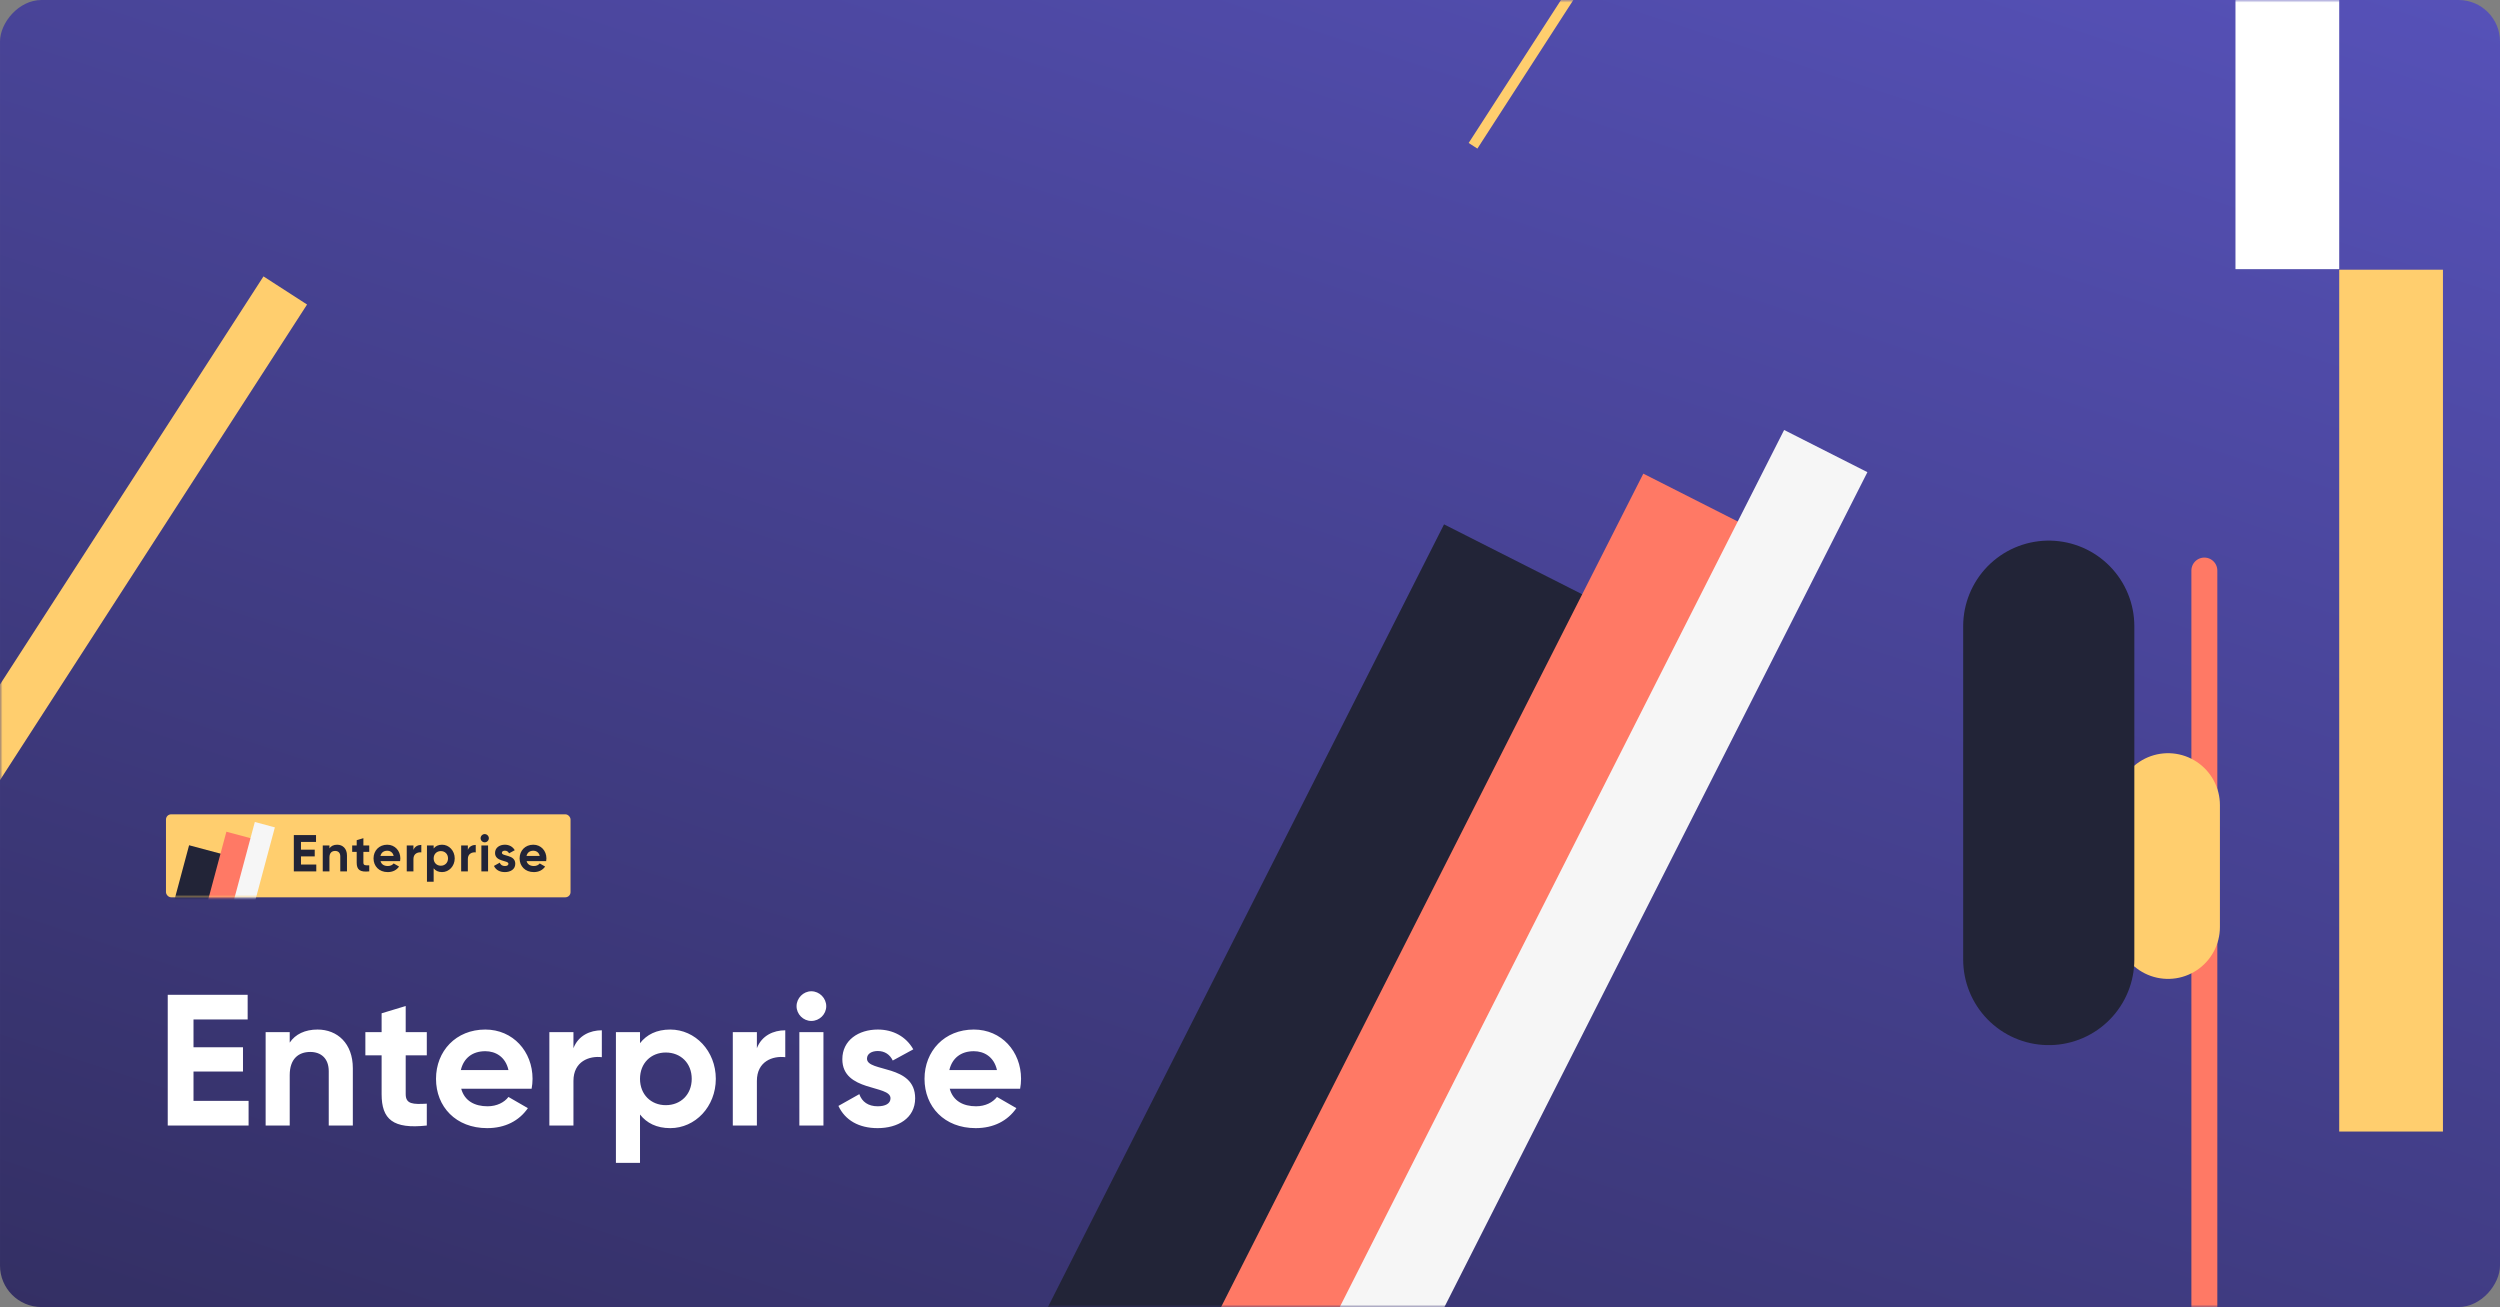 <?xml version="1.0" encoding="UTF-8"?> <svg xmlns="http://www.w3.org/2000/svg" width="482" height="252" viewBox="0 0 482 252" fill="none"><rect x="0" y="0" width="482" height="252" fill="#808080" stroke="none"/> <g id="Group 13"> <g id="Popup Copy 16"> <g id="pro-7"> <rect id="Rectangle Copy 16" width="482" height="252" rx="8" transform="matrix(-1 0 0 1 482 0)" fill="url(#paint0_linear)"></rect> <mask id="mask0" maskUnits="userSpaceOnUse" x="0" y="0" width="482" height="252"> <rect id="Rectangle Copy 16_2" width="482" height="252" rx="8" transform="matrix(-1 0 0 1 482 0)" fill="white"></rect> </mask> <g mask="url(#mask0)"> <path id="Stroke 21 Copy 6" d="M55 56L-29 186.108" stroke="#FFCE6E" stroke-width="10"></path> <path id="Stroke 21 Copy 25" d="M368 -102L284 28.108" stroke="#FFCE6E" stroke-width="2"></path> <path id="Stroke 21 Copy 8" d="M461 52V218.162" stroke="#FFCE6E" stroke-width="20"></path> <path id="Stroke 21 Copy 14" d="M441 -108V51.892" stroke="white" stroke-width="20"></path> <path id="Stroke 21 Copy 7" d="M425 110V274.483" stroke="#FF7965" stroke-width="5" stroke-linecap="round"></path> <path id="Stroke 21 Copy 15" d="M418 155.216V178.73" stroke="#FFCE6E" stroke-width="20" stroke-linecap="round"></path> <path id="Stroke 21 Copy 13" d="M395 120.729V185" stroke="#222437" stroke-width="33" stroke-linecap="round"></path> <path id="Stroke 21 Copy 8_2" d="M296.702 110.354L206.898 287.798" stroke="#222437" stroke-width="41"></path> <path id="Stroke 21 Copy 14_2" d="M327.982 96.969C327.982 96.969 298.977 154.216 240.968 268.709" stroke="#FF7965" stroke-width="25"></path> <path id="Stroke 21 Copy 16" d="M352.007 86.968C352.007 86.968 323.002 144.215 264.993 258.708" stroke="#F6F6F6" stroke-width="18"></path> </g> </g> <path id="Title" d="M37.308 212.248V206.596H46.848V201.916H37.308V196.552H47.748V191.8H32.34V217H47.928V212.248H37.308ZM61.222 198.496C58.81 198.496 56.938 199.396 55.858 201.016V199H51.214V217H55.858V207.28C55.858 204.148 57.55 202.816 59.818 202.816C61.906 202.816 63.382 204.076 63.382 206.524V217H68.026V205.948C68.026 201.16 65.038 198.496 61.222 198.496ZM82.287 203.464V199H78.219V193.96L73.575 195.364V199H70.443V203.464H73.575V210.952C73.575 215.812 75.771 217.72 82.287 217V212.788C79.623 212.932 78.219 212.896 78.219 210.952V203.464H82.287ZM88.923 209.908H102.495C102.603 209.296 102.675 208.684 102.675 208C102.675 202.708 98.895 198.496 93.567 198.496C87.915 198.496 84.063 202.636 84.063 208C84.063 213.364 87.879 217.504 93.927 217.504C97.383 217.504 100.083 216.1 101.775 213.652L98.031 211.492C97.239 212.536 95.799 213.292 93.999 213.292C91.551 213.292 89.571 212.284 88.923 209.908ZM88.851 206.308C89.391 204.004 91.083 202.672 93.567 202.672C95.511 202.672 97.455 203.716 98.031 206.308H88.851ZM110.561 202.096V199H105.917V217H110.561V208.396C110.561 204.616 113.621 203.536 116.033 203.824V198.64C113.765 198.64 111.497 199.648 110.561 202.096ZM129.225 198.496C126.597 198.496 124.689 199.468 123.393 201.124V199H118.749V224.2H123.393V214.876C124.689 216.532 126.597 217.504 129.225 217.504C134.049 217.504 138.009 213.364 138.009 208C138.009 202.636 134.049 198.496 129.225 198.496ZM128.361 213.076C125.517 213.076 123.393 211.024 123.393 208C123.393 204.976 125.517 202.924 128.361 202.924C131.241 202.924 133.365 204.976 133.365 208C133.365 211.024 131.241 213.076 128.361 213.076ZM145.928 202.096V199H141.284V217H145.928V208.396C145.928 204.616 148.988 203.536 151.4 203.824V198.64C149.132 198.64 146.864 199.648 145.928 202.096ZM156.42 196.84C158.004 196.84 159.3 195.544 159.3 193.996C159.3 192.448 158.004 191.116 156.42 191.116C154.872 191.116 153.576 192.448 153.576 193.996C153.576 195.544 154.872 196.84 156.42 196.84ZM154.116 217H158.76V199H154.116V217ZM167.154 204.112C167.154 203.14 168.09 202.636 169.242 202.636C170.574 202.636 171.582 203.32 172.122 204.472L176.082 202.312C174.678 199.828 172.158 198.496 169.242 198.496C165.534 198.496 162.402 200.548 162.402 204.22C162.402 210.556 171.69 209.116 171.69 211.744C171.69 212.788 170.682 213.292 169.206 213.292C167.406 213.292 166.182 212.428 165.678 210.952L161.646 213.22C162.942 215.992 165.606 217.504 169.206 217.504C173.058 217.504 176.442 215.632 176.442 211.744C176.442 205.12 167.154 206.776 167.154 204.112ZM183.107 209.908H196.679C196.787 209.296 196.859 208.684 196.859 208C196.859 202.708 193.079 198.496 187.751 198.496C182.099 198.496 178.247 202.636 178.247 208C178.247 213.364 182.063 217.504 188.111 217.504C191.567 217.504 194.267 216.1 195.959 213.652L192.215 211.492C191.423 212.536 189.983 213.292 188.183 213.292C185.735 213.292 183.755 212.284 183.107 209.908ZM183.035 206.308C183.575 204.004 185.267 202.672 187.751 202.672C189.695 202.672 191.639 203.716 192.215 206.308H183.035Z" fill="white"></path> </g> <g id="ent-6 copy 3"> <rect id="Rectangle Copy 17" x="32" y="157" width="78" height="16" rx="1" fill="#FFCE6E"></rect> <mask id="mask1" maskUnits="userSpaceOnUse" x="32" y="157" width="78" height="16"> <rect id="Rectangle Copy 17_2" x="32" y="157" width="78" height="16" rx="1" fill="white"></rect> </mask> <g mask="url(#mask1)"> <path id="Enterprise" d="M58.03 166.68V165.11H60.68V163.81H58.03V162.32H60.93V161H56.65V168H60.98V166.68H58.03ZM65.006 162.86C64.336 162.86 63.816 163.11 63.516 163.56V163H62.226V168H63.516V165.3C63.516 164.43 63.986 164.06 64.616 164.06C65.196 164.06 65.606 164.41 65.606 165.09V168H66.896V164.93C66.896 163.6 66.066 162.86 65.006 162.86ZM71.191 164.24V163H70.061V161.6L68.771 161.99V163H67.901V164.24H68.771V166.32C68.771 167.67 69.381 168.2 71.191 168V166.83C70.451 166.87 70.061 166.86 70.061 166.32V164.24H71.191ZM73.368 166.03H77.138C77.168 165.86 77.188 165.69 77.188 165.5C77.188 164.03 76.138 162.86 74.657 162.86C73.088 162.86 72.017 164.01 72.017 165.5C72.017 166.99 73.078 168.14 74.757 168.14C75.718 168.14 76.468 167.75 76.938 167.07L75.897 166.47C75.677 166.76 75.278 166.97 74.778 166.97C74.097 166.97 73.547 166.69 73.368 166.03ZM73.347 165.03C73.498 164.39 73.968 164.02 74.657 164.02C75.198 164.02 75.737 164.31 75.897 165.03H73.347ZM79.711 163.86V163H78.421V168H79.711V165.61C79.711 164.56 80.561 164.26 81.231 164.34V162.9C80.601 162.9 79.971 163.18 79.711 163.86ZM85.229 162.86C84.499 162.86 83.969 163.13 83.609 163.59V163H82.319V170H83.609V167.41C83.969 167.87 84.499 168.14 85.229 168.14C86.569 168.14 87.669 166.99 87.669 165.5C87.669 164.01 86.569 162.86 85.229 162.86ZM84.989 166.91C84.199 166.91 83.609 166.34 83.609 165.5C83.609 164.66 84.199 164.09 84.989 164.09C85.789 164.09 86.379 164.66 86.379 165.5C86.379 166.34 85.789 166.91 84.989 166.91ZM90.202 163.86V163H88.912V168H90.202V165.61C90.202 164.56 91.052 164.26 91.722 164.34V162.9C91.092 162.9 90.462 163.18 90.202 163.86ZM93.45 162.4C93.89 162.4 94.25 162.04 94.25 161.61C94.25 161.18 93.89 160.81 93.45 160.81C93.02 160.81 92.66 161.18 92.66 161.61C92.66 162.04 93.02 162.4 93.45 162.4ZM92.81 168H94.1V163H92.81V168ZM96.765 164.42C96.765 164.15 97.025 164.01 97.345 164.01C97.715 164.01 97.995 164.2 98.145 164.52L99.245 163.92C98.855 163.23 98.155 162.86 97.345 162.86C96.315 162.86 95.445 163.43 95.445 164.45C95.445 166.21 98.025 165.81 98.025 166.54C98.025 166.83 97.745 166.97 97.335 166.97C96.835 166.97 96.495 166.73 96.355 166.32L95.235 166.95C95.595 167.72 96.335 168.14 97.335 168.14C98.405 168.14 99.345 167.62 99.345 166.54C99.345 164.7 96.765 165.16 96.765 164.42ZM101.53 166.03H105.3C105.33 165.86 105.35 165.69 105.35 165.5C105.35 164.03 104.3 162.86 102.82 162.86C101.25 162.86 100.18 164.01 100.18 165.5C100.18 166.99 101.24 168.14 102.92 168.14C103.88 168.14 104.63 167.75 105.1 167.07L104.06 166.47C103.84 166.76 103.44 166.97 102.94 166.97C102.26 166.97 101.71 166.69 101.53 166.03ZM101.51 165.03C101.66 164.39 102.13 164.02 102.82 164.02C103.36 164.02 103.9 164.31 104.06 165.03H101.51Z" fill="#222437"></path> <path id="Stroke 21 Copy 8_3" d="M40.321 164L33 191.321" stroke="#222437" stroke-width="8"></path> <path id="Stroke 21 Copy 14_3" d="M46.062 161C46.062 161 43.708 169.785 39 187.355" stroke="#FF7965" stroke-width="5"></path> <path id="Stroke 21 Copy 16_2" d="M51.062 159C51.062 159 48.708 167.785 44 185.355" stroke="#F6F6F6" stroke-width="4"></path> </g> </g> </g> <defs> <linearGradient id="paint0_linear" x1="828.619" y1="248.141" x2="643.609" y2="-316.471" gradientUnits="userSpaceOnUse"> <stop stop-color="#2A264D"></stop> <stop offset="1" stop-color="#5F5ACE"></stop> </linearGradient> </defs> </svg> 